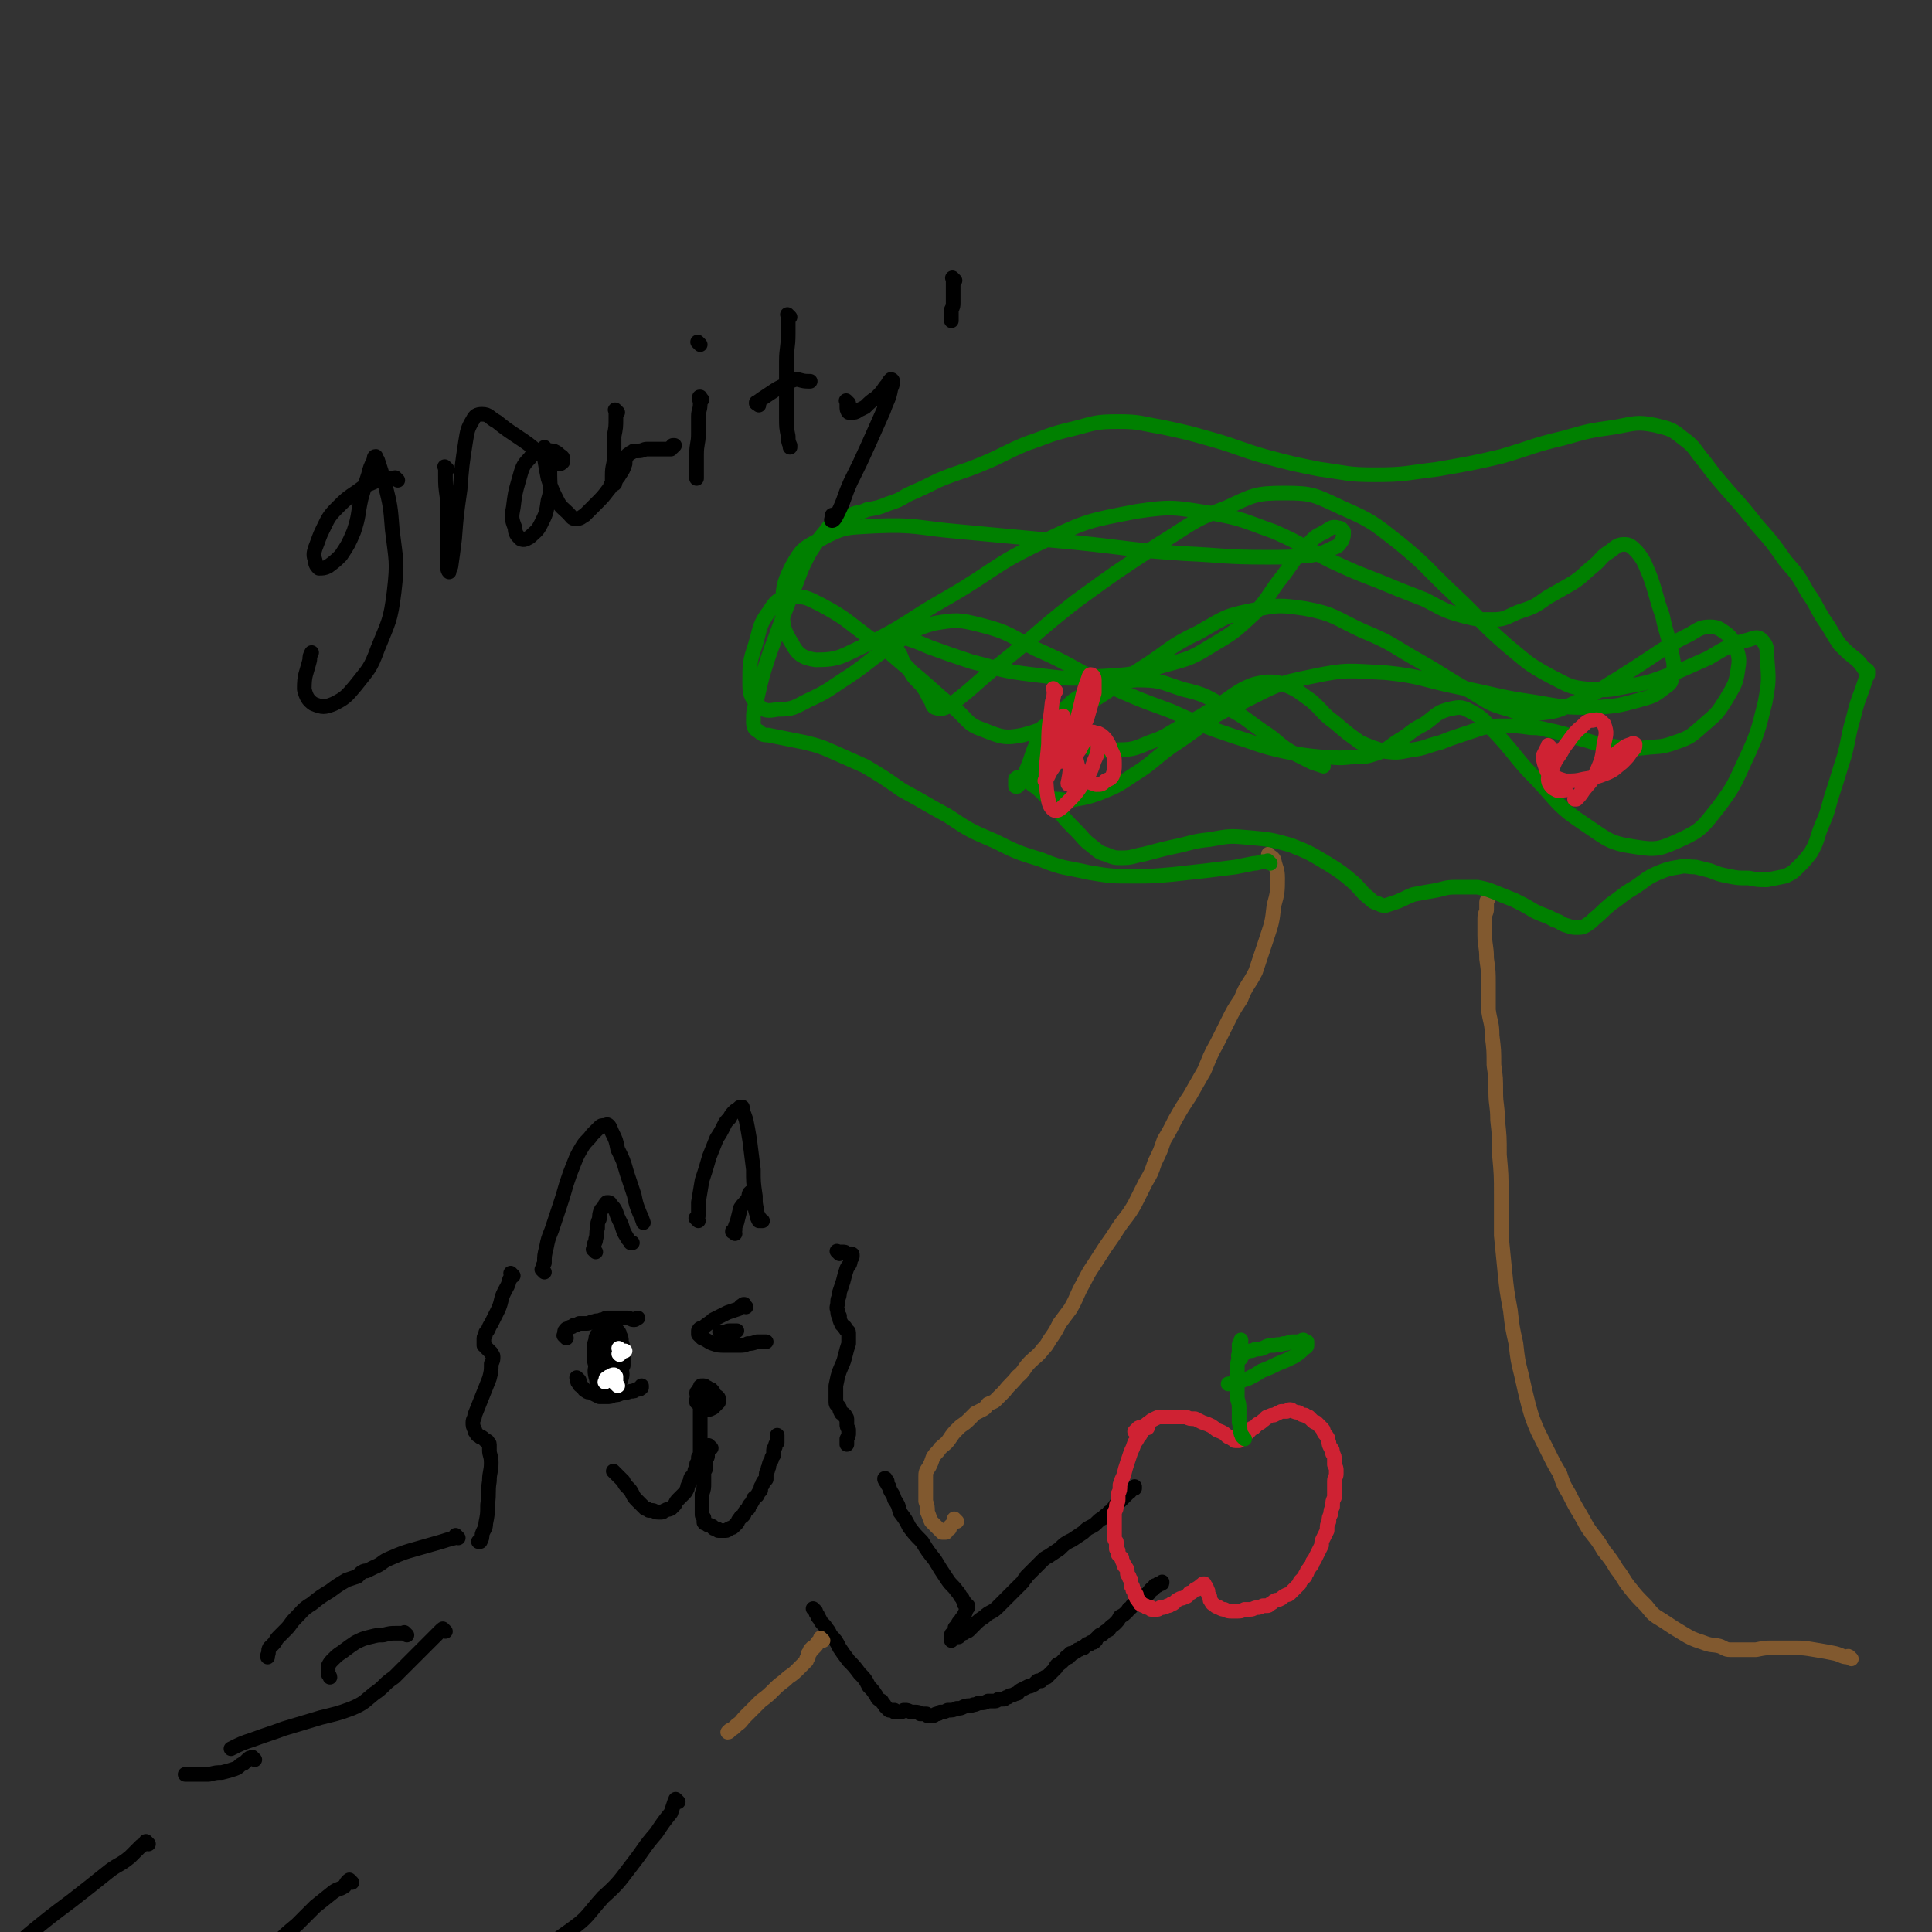 <svg viewBox='0 0 1054 1054' version='1.1' xmlns='http://www.w3.org/2000/svg' xmlns:xlink='http://www.w3.org/1999/xlink'><rect x="0" y="0" width="1054" height="1054" fill="#333333" stroke="none"/><g fill='none' stroke='#000000' stroke-width='8' stroke-linecap='round' stroke-linejoin='round'><path d='M297,694c-1,-1 -1,-1 -1,-1 -1,-1 0,0 0,0 0,0 0,0 0,0 0,0 0,0 0,0 -1,-1 0,0 0,0 0,0 0,0 0,0 0,-2 0,-2 1,-4 0,-4 0,-4 1,-8 1,-5 1,-5 3,-10 2,-6 2,-6 4,-12 2,-6 2,-6 4,-13 2,-6 2,-6 4,-11 2,-5 2,-5 5,-10 2,-3 3,-3 5,-6 2,-2 2,-2 4,-4 1,-1 1,-1 3,-1 1,0 1,-1 2,0 1,1 1,2 2,4 2,4 2,4 3,9 3,6 3,6 5,13 2,6 2,6 4,12 1,5 1,5 3,10 1,2 1,2 2,5 '/><path d='M325,683c-1,-1 -1,-1 -1,-1 -1,-1 0,0 0,0 0,0 0,0 0,0 0,-1 0,-1 0,-2 0,-2 1,-2 1,-4 1,-3 0,-3 1,-6 0,-3 0,-3 1,-5 0,-2 0,-3 1,-5 1,-1 1,-1 2,-2 0,-1 0,-1 1,-2 0,0 0,0 1,0 0,0 1,0 1,1 2,2 2,2 3,4 1,3 1,3 3,7 1,3 1,4 3,7 1,2 1,1 2,3 1,0 1,0 1,0 '/><path d='M381,666c-1,-1 -1,-1 -1,-1 -1,-1 0,0 0,0 0,0 0,0 0,0 0,0 0,0 0,0 -1,-1 0,0 0,0 0,-1 1,-1 1,-2 0,-4 0,-4 0,-7 1,-6 1,-6 2,-12 2,-6 2,-6 4,-13 2,-5 2,-5 4,-10 2,-3 2,-3 4,-7 1,-2 1,-2 3,-4 1,-2 1,-2 3,-4 1,0 1,0 2,-1 0,0 0,-1 1,-1 0,0 0,0 1,0 0,1 0,1 0,2 1,2 1,2 2,5 1,5 1,5 2,11 1,8 1,8 2,16 0,7 0,7 1,14 0,4 0,4 1,9 0,2 1,2 2,5 1,0 1,0 1,0 '/><path d='M401,673c-1,-1 -1,-1 -1,-1 -1,-1 0,0 0,0 0,0 0,0 0,0 0,0 -1,0 0,0 0,-1 0,-1 1,-1 0,-2 0,-2 1,-4 1,-4 1,-4 2,-8 2,-3 2,-2 4,-5 1,-2 0,-3 2,-4 0,0 1,0 1,1 1,1 0,1 1,2 0,3 0,3 0,5 0,2 0,2 1,5 0,1 0,1 1,3 0,0 0,0 0,0 '/><path d='M309,730c-1,-1 -1,-1 -1,-1 -1,-1 0,0 0,0 0,0 0,0 0,0 0,0 0,0 0,0 -1,-1 0,0 0,0 0,0 0,0 0,-1 0,0 0,0 0,-1 0,-1 0,-1 1,-2 1,0 1,0 2,-1 1,0 1,0 2,-1 1,0 1,0 3,-1 2,0 2,0 4,0 2,0 2,-1 4,-1 2,-1 2,0 4,-1 2,0 2,-1 3,-1 2,0 2,0 4,0 1,0 1,0 3,0 2,0 2,0 4,0 2,0 2,1 4,1 1,0 1,-1 2,-1 '/><path d='M316,753c-1,-1 -1,-1 -1,-1 -1,-1 0,0 0,0 0,0 0,0 0,0 0,0 0,0 0,0 -1,-1 0,0 0,0 0,0 0,0 0,0 0,0 0,0 0,1 0,1 0,1 1,2 0,1 1,1 2,2 1,1 0,1 2,2 1,1 2,0 3,1 2,1 2,1 4,2 2,0 2,0 4,0 2,0 2,0 4,-1 2,0 2,0 4,-1 2,0 2,0 5,-1 2,0 2,0 3,-1 2,0 2,0 3,-1 0,0 0,0 0,-1 '/><path d='M334,733c-1,-1 -1,-1 -1,-1 -1,-1 0,0 0,0 0,0 0,0 0,0 0,0 -1,0 -1,1 0,1 0,1 0,2 -1,1 -1,1 -2,2 0,3 0,3 0,5 0,2 0,2 0,4 0,1 1,1 2,3 1,1 1,1 2,2 0,0 0,0 1,0 0,0 0,-1 1,-2 0,-1 0,-2 1,-3 0,-3 0,-3 0,-5 0,-2 1,-3 0,-4 0,-1 -1,-2 -2,-2 -1,0 -1,0 -2,0 -1,0 -1,0 -2,1 -1,0 -1,1 -2,2 0,1 -1,1 -1,2 0,2 0,2 1,3 0,1 0,1 1,3 1,1 1,1 2,3 1,1 1,1 2,2 0,0 0,0 1,0 1,0 1,0 1,-1 1,-1 1,-1 1,-2 0,-1 0,-1 0,-3 0,-1 0,-1 -1,-3 0,-1 0,-1 -1,-2 0,0 0,0 0,-1 0,0 0,0 -1,0 -1,0 -1,0 -2,0 0,0 0,1 -1,2 -1,1 -1,1 -1,2 0,2 0,2 1,4 1,2 1,2 2,3 0,1 1,2 2,2 0,0 1,0 1,-1 1,-1 1,-1 2,-2 1,-3 1,-3 1,-5 0,-2 0,-2 0,-4 0,-3 0,-3 -2,-5 -1,-1 -1,-1 -2,-3 -2,-1 -2,-1 -3,-1 -1,0 -1,0 -2,0 -1,0 -1,1 -2,2 0,1 0,1 0,3 0,3 0,3 1,6 1,3 1,3 2,6 1,2 1,2 3,4 0,1 1,1 2,1 1,-1 1,-2 2,-3 1,-3 1,-3 2,-5 0,-3 0,-3 0,-7 0,-3 0,-3 -1,-6 0,-2 0,-2 -1,-4 0,-1 0,-1 -2,-3 0,-1 -1,-1 -2,-1 -1,0 -1,0 -2,1 -2,1 -2,1 -3,2 -1,2 -1,3 -2,5 0,3 0,3 0,7 0,2 0,3 1,5 0,2 0,2 2,4 0,1 1,1 2,2 0,0 0,0 1,0 0,-1 0,-1 1,-2 0,-3 0,-3 1,-5 0,-3 0,-3 -1,-5 0,-3 0,-3 -1,-5 0,-2 0,-2 -1,-4 0,-1 0,-1 -2,-2 -1,0 -1,0 -2,0 -1,0 -1,0 -2,1 -1,1 -1,2 -1,3 -1,3 -1,3 -1,7 0,4 0,5 2,9 1,4 1,4 2,8 1,2 2,2 3,4 1,0 2,1 3,0 1,0 1,-1 1,-2 1,-2 1,-2 1,-4 0,-2 0,-2 0,-5 0,-2 0,-2 0,-4 0,-2 0,-2 -2,-4 -1,-1 -1,-1 -3,-2 -1,0 -1,0 -2,0 -2,0 -2,0 -3,1 -1,2 -1,2 -1,5 0,3 -1,3 0,7 1,3 0,3 2,6 2,2 2,2 4,2 2,0 3,0 4,-1 3,-2 3,-3 4,-6 1,-3 0,-3 0,-7 0,-2 0,-3 -1,-5 0,-2 0,-2 -2,-4 -1,-1 -1,-1 -3,-1 -1,0 -1,-1 -2,0 -1,1 -1,2 -2,3 -1,3 -1,3 -1,6 0,2 0,3 1,5 1,3 1,3 2,5 1,1 2,1 3,1 0,0 1,0 1,-1 1,-2 1,-3 2,-5 0,-3 0,-3 0,-5 0,-2 0,-2 0,-4 0,-1 0,-2 -1,-2 -1,0 -1,0 -2,1 -1,1 0,1 -1,3 0,2 0,2 0,5 0,3 0,3 1,5 0,2 0,2 1,3 0,0 0,0 1,-1 '/></g>
<g fill='none' stroke='#FFFFFF' stroke-width='8' stroke-linecap='round' stroke-linejoin='round'><path d='M339,737c-1,-1 -1,-1 -1,-1 -1,-1 0,0 0,0 0,0 0,0 0,0 0,0 0,0 0,0 -1,-1 0,0 0,0 0,0 0,0 0,0 0,0 -1,-1 0,0 0,0 0,0 1,1 0,0 1,0 1,0 0,0 0,0 0,0 0,0 1,0 1,0 0,0 -1,0 -1,0 0,0 0,0 0,0 0,0 0,0 0,0 0,0 0,0 -1,0 0,0 0,1 0,1 0,0 0,0 -1,1 0,0 0,0 0,0 0,0 0,0 0,0 0,0 0,0 0,0 -1,-1 0,0 0,0 0,0 0,0 0,-1 '/><path d='M337,756c-1,-1 -1,-1 -1,-1 -1,-1 0,0 0,0 0,0 0,0 0,0 0,0 0,0 0,0 -1,-1 0,0 0,0 0,0 0,0 0,0 0,0 0,0 0,0 -1,-1 0,0 0,0 0,0 0,0 0,0 0,0 0,0 0,-1 0,0 0,0 0,-1 0,-1 0,-1 0,-2 0,0 0,0 -1,-1 0,0 0,0 0,0 -1,0 -1,0 -2,1 -1,0 -1,0 -2,1 -1,0 0,1 -1,2 0,0 0,0 0,0 '/></g>
<g fill='none' stroke='#000000' stroke-width='8' stroke-linecap='round' stroke-linejoin='round'><path d='M407,713c-1,-1 -1,-1 -1,-1 -1,-1 0,0 0,0 0,0 0,0 0,0 0,0 0,0 0,0 -1,-1 0,0 0,0 0,0 0,0 0,0 0,0 0,-1 0,0 -2,0 -2,1 -3,2 -3,1 -3,1 -6,2 -4,2 -4,2 -8,4 -2,2 -3,2 -5,4 -2,1 -2,0 -3,2 0,0 0,1 0,2 1,1 1,1 2,2 3,1 3,2 6,3 3,1 3,1 7,1 3,0 3,0 7,0 3,0 3,0 5,-1 2,0 2,0 5,-1 1,0 1,0 3,0 1,0 1,0 2,0 '/><path d='M394,728c-1,-1 -1,-1 -1,-1 -1,-1 0,0 0,0 0,0 0,0 0,0 0,0 0,0 0,0 -1,-1 0,0 0,0 0,0 0,0 0,0 0,0 0,0 0,0 -1,-1 0,0 0,0 0,0 0,0 0,0 1,0 1,0 2,0 1,0 1,-1 3,-1 2,0 2,0 4,0 '/><path d='M336,804c-1,-1 -1,-1 -1,-1 -1,-1 0,0 0,0 0,0 0,0 0,0 0,0 0,0 0,0 -1,-1 0,0 0,0 0,0 0,0 1,1 1,1 1,1 2,2 1,1 1,1 2,2 1,2 1,2 2,3 2,2 2,2 3,4 1,2 1,2 3,4 1,1 1,1 2,2 1,1 1,1 2,2 1,0 1,0 2,1 1,0 1,0 2,0 1,0 1,1 3,1 1,0 1,0 2,0 1,0 1,-1 2,-1 1,-1 1,0 3,-1 1,-1 1,-1 2,-2 1,-1 0,-1 2,-3 1,-1 1,-1 3,-3 1,-1 1,-1 2,-3 0,-1 0,-1 1,-3 1,-1 0,-1 1,-3 0,0 1,0 1,-1 1,-1 1,-1 1,-2 0,-1 0,-1 1,-2 0,-1 0,-1 0,-2 0,-1 1,-1 1,-2 0,-1 0,-1 0,-2 0,0 0,0 1,-1 0,0 0,0 0,-1 0,0 0,0 0,-1 0,0 0,0 0,-1 0,0 0,0 0,-1 0,0 0,0 0,-1 0,0 0,0 0,0 0,0 0,0 0,-1 0,0 0,0 0,0 0,0 0,0 0,0 0,0 0,0 0,-1 0,0 0,0 0,-1 0,0 0,0 0,0 0,0 0,0 0,-1 0,0 0,0 0,-1 0,0 0,0 0,-1 0,0 0,0 0,-1 0,-1 0,-1 0,-2 0,-1 0,-1 0,-2 0,-1 0,-1 0,-2 0,0 0,0 0,-1 0,-1 0,-1 0,-2 0,0 0,0 0,-1 0,0 0,0 0,-1 0,0 0,0 0,-1 0,0 0,0 0,0 0,0 0,0 0,-1 0,0 0,0 0,0 0,0 0,0 0,-1 0,0 0,0 0,0 '/><path d='M388,790c-1,-1 -1,-1 -1,-1 -1,-1 0,0 0,0 0,0 0,0 0,0 0,0 0,0 0,0 -1,-1 0,0 0,0 0,0 0,0 0,0 0,0 0,0 0,0 -1,-1 0,0 0,0 0,0 0,0 0,0 0,0 0,0 0,0 -1,-1 0,0 0,0 0,1 -1,1 -1,2 0,0 0,0 0,1 0,1 0,1 0,2 0,1 0,1 -1,2 0,1 0,1 0,2 0,1 0,1 0,3 0,1 -1,1 -1,3 0,3 0,3 0,5 0,3 0,3 -1,6 0,3 0,3 0,5 0,2 0,2 0,4 0,1 0,1 0,2 0,1 0,1 1,2 0,0 0,0 0,1 0,0 0,1 0,1 0,1 0,1 1,1 1,1 1,1 2,1 1,1 1,0 2,1 0,0 0,1 1,1 0,0 0,0 1,0 1,0 0,1 1,1 0,0 1,0 1,0 1,0 1,0 1,0 1,0 1,0 1,0 1,0 1,0 1,0 1,0 1,-1 2,-1 1,-1 1,0 2,-1 1,-1 1,-1 2,-2 1,-1 0,-1 2,-3 0,-1 1,0 2,-2 0,0 0,-1 1,-2 0,0 0,0 1,-1 1,0 0,-1 1,-2 1,-1 1,-1 2,-3 0,-1 1,-1 2,-2 1,-2 1,-2 2,-3 0,-2 0,-2 1,-3 0,-2 1,-2 2,-3 0,-2 0,-2 0,-3 0,-1 1,-1 1,-3 1,-1 0,-1 1,-3 0,-1 1,-1 1,-2 0,-1 0,-1 1,-2 0,-1 0,-1 0,-3 0,-1 1,-1 1,-2 0,-1 0,-1 1,-2 0,-1 0,-1 0,-2 0,-1 0,-1 0,-2 0,0 0,0 0,0 '/><path d='M386,764c-1,-1 -1,-1 -1,-1 -1,-1 0,0 0,0 0,0 0,0 0,0 0,0 0,0 0,0 -1,-1 0,0 0,0 0,0 0,0 0,0 0,1 0,0 -1,1 0,1 0,1 0,2 0,1 -1,1 -1,2 0,0 0,0 0,1 0,0 0,0 1,0 0,0 0,0 1,0 1,0 1,0 2,-1 0,0 0,0 1,-1 0,0 0,0 1,-1 0,0 0,0 0,-1 0,-1 -1,-1 -2,-1 -1,-1 -1,0 -2,-1 0,0 0,-1 -1,-1 0,0 0,0 -1,1 0,0 0,0 -1,1 0,0 0,0 0,1 0,1 0,1 0,2 0,0 0,0 1,1 0,1 0,1 1,1 0,0 1,0 2,0 1,0 1,0 3,-1 0,0 0,0 1,-1 1,-1 1,-1 2,-2 0,0 0,-1 0,-2 0,-1 -1,-1 -2,-2 -1,-1 0,-1 -2,-3 0,0 -1,0 -2,-1 -1,0 -1,-1 -2,-1 0,0 0,0 -1,0 -1,0 -1,0 -1,1 -1,1 -1,1 -1,2 0,0 -1,0 -1,1 0,1 1,1 1,2 0,0 0,0 0,0 1,0 1,0 2,-1 0,0 0,0 1,-1 0,0 0,0 0,-1 0,0 0,-1 0,-1 0,0 -1,-1 -1,0 -1,0 -1,0 -1,1 -1,1 0,1 -1,2 0,1 -1,1 -1,3 0,0 0,0 0,1 '/><path d='M280,696c-1,-1 -1,-1 -1,-1 -1,-1 0,0 0,0 0,0 0,0 0,0 0,2 0,2 -1,3 -1,4 -1,3 -3,7 -2,4 -1,4 -3,9 -2,4 -2,4 -4,8 -2,3 -1,3 -3,5 0,2 -1,2 -1,3 0,1 0,1 0,2 0,1 0,1 0,2 0,0 1,0 1,1 1,1 1,1 2,2 0,0 0,0 1,1 0,1 1,1 1,2 0,2 0,2 -1,4 0,4 0,4 -1,8 -2,5 -2,5 -4,10 -2,5 -2,5 -4,10 0,2 -1,2 -1,4 0,2 0,2 1,4 0,1 0,1 1,2 0,1 1,1 2,2 1,0 1,0 2,1 0,0 0,0 1,1 1,0 1,0 1,1 0,0 1,0 1,1 0,1 0,1 0,3 0,3 1,3 1,7 0,5 -1,5 -1,10 -1,6 0,6 -1,13 0,5 0,5 -1,10 0,3 -1,3 -2,6 0,2 0,2 -1,4 0,0 0,0 -1,0 '/><path d='M458,684c-1,-1 -1,-1 -1,-1 -1,-1 0,0 0,0 0,0 0,0 0,0 0,0 0,0 0,0 -1,-1 0,0 0,0 0,0 0,0 1,0 1,0 1,0 2,0 1,0 1,0 2,1 1,0 1,0 2,0 1,0 1,0 1,1 0,1 0,1 -1,2 0,3 -1,3 -2,5 -1,3 -1,3 -2,7 -1,3 -1,3 -2,6 0,3 -1,3 -1,5 0,3 -1,3 0,5 0,2 0,2 1,3 0,2 0,2 1,4 0,1 1,1 2,2 0,1 0,1 1,2 0,0 1,0 1,1 0,0 0,1 0,1 0,1 0,1 0,2 0,1 0,1 0,3 -1,3 -1,3 -2,7 -1,4 -1,3 -3,8 -1,3 -1,3 -2,8 0,2 0,2 0,5 0,2 0,2 0,4 0,2 1,1 2,3 0,1 0,1 1,3 1,0 1,0 2,1 0,0 0,0 0,1 0,0 1,0 1,1 0,0 0,0 0,1 0,1 0,1 0,2 0,1 0,1 1,3 0,1 0,1 0,2 0,1 0,1 -1,3 0,0 0,0 0,1 0,1 0,1 0,2 0,0 0,0 0,0 '/><path d='M484,808c-1,-1 -1,-1 -1,-1 -1,-1 0,0 0,0 0,0 0,0 0,0 0,0 0,0 0,0 -1,-1 0,0 0,0 0,0 0,0 0,0 0,0 0,-1 0,0 -1,0 0,0 0,1 1,1 1,2 2,3 1,4 2,3 3,7 2,3 2,3 3,7 3,4 3,4 5,8 3,4 3,4 7,8 3,5 3,5 7,10 3,5 3,5 7,11 2,3 3,3 5,6 2,2 1,2 3,4 0,1 1,1 1,2 0,0 0,0 0,1 0,0 0,0 1,0 0,0 0,0 0,0 0,0 0,0 0,1 0,0 0,0 0,0 0,0 0,0 0,0 0,0 0,0 0,0 -1,-1 0,0 0,0 0,0 1,0 1,0 0,0 0,1 0,1 0,0 0,0 0,0 0,0 0,0 0,0 -1,-1 0,0 0,0 0,0 0,0 0,0 0,0 0,0 0,0 -1,-1 0,0 0,0 0,0 0,0 0,0 0,0 0,0 0,0 -1,-1 0,0 0,0 0,0 0,0 0,0 0,0 0,0 0,0 -1,-1 0,0 0,0 0,0 0,0 0,0 0,0 0,0 0,0 -1,-1 0,0 0,0 0,0 0,0 -1,1 0,1 0,1 -1,3 -1,2 -1,1 -2,3 -2,2 -1,2 -3,4 0,1 0,1 -1,3 0,0 -1,0 -1,1 0,1 0,1 0,2 0,0 0,0 0,1 '/><path d='M523,893c-1,-1 -1,-1 -1,-1 -1,-1 0,0 0,0 0,0 0,0 0,0 0,0 0,0 0,0 -1,-1 0,0 0,0 0,0 0,0 0,0 0,0 0,0 0,0 -1,-1 0,0 0,0 0,0 0,0 0,0 1,0 1,0 1,0 1,0 1,-1 2,-1 1,0 1,0 2,-1 1,0 1,0 2,-1 1,-1 1,-1 3,-3 2,-2 2,-2 5,-4 3,-3 4,-2 7,-5 3,-3 3,-3 6,-6 2,-2 2,-2 4,-4 2,-2 2,-2 4,-4 1,-2 1,-1 2,-3 1,-1 1,-1 2,-2 1,-1 1,-1 2,-2 1,-1 1,-1 2,-2 1,-1 1,-1 2,-2 2,-2 2,-2 4,-3 3,-2 3,-2 6,-4 3,-3 3,-3 7,-5 3,-2 3,-2 6,-4 2,-2 2,-2 4,-3 2,-1 2,-1 4,-3 1,-1 1,-1 3,-2 1,-2 2,-1 3,-3 2,-1 2,-2 3,-3 1,-2 1,-1 3,-3 1,-1 1,-1 2,-2 1,-1 1,-1 2,-2 0,0 0,0 1,-1 1,0 0,-1 1,-1 0,0 0,0 1,-1 0,0 1,0 1,0 0,0 0,0 0,-1 '/><path d='M445,879c-1,-1 -1,-1 -1,-1 -1,-1 0,0 0,0 0,0 0,0 0,0 0,0 0,0 0,0 -1,-1 0,0 0,0 0,0 0,0 0,0 0,0 0,0 0,0 -1,-1 0,0 0,0 0,0 0,0 1,1 0,1 0,1 1,2 0,1 0,1 1,2 1,2 1,2 3,4 1,2 2,2 3,5 3,3 3,3 5,7 2,3 2,3 5,7 3,3 3,3 6,7 3,3 3,3 5,7 2,2 2,2 4,5 1,2 1,2 3,3 1,2 1,1 2,3 0,0 0,0 1,1 0,0 0,0 0,0 0,0 0,0 1,1 0,0 0,0 1,0 0,0 0,0 1,0 0,0 0,0 1,0 0,0 0,0 0,1 0,0 0,0 1,0 0,0 0,0 1,0 0,0 0,0 1,0 1,0 1,0 2,-1 0,0 0,0 1,0 1,0 1,0 3,1 1,0 1,0 2,0 2,0 2,0 3,1 1,0 1,0 2,0 0,0 0,0 1,0 1,0 0,0 1,1 0,0 0,0 1,0 1,0 1,0 2,0 1,0 1,-1 2,-1 1,0 1,0 2,-1 2,0 2,0 4,-1 3,0 3,0 5,-1 2,0 2,0 4,-1 3,-1 3,0 5,-1 2,0 2,-1 4,-1 2,0 2,0 4,-1 2,0 2,0 4,0 1,0 1,-1 2,-1 1,0 1,0 2,0 1,0 1,0 2,-1 1,0 1,0 2,-1 1,0 1,0 3,-1 2,0 1,-1 3,-2 2,-1 2,-1 4,-2 1,0 1,0 3,-1 1,-1 1,-1 2,-2 1,0 1,0 2,0 0,0 0,-1 1,-1 0,0 0,0 1,-1 0,0 1,0 1,0 1,-1 1,-1 2,-2 0,0 0,0 1,-1 1,-1 1,-1 2,-2 0,-1 0,-1 1,-2 0,0 1,0 2,-1 0,0 0,0 1,-1 0,0 0,0 1,-1 0,0 0,0 0,0 1,0 0,-1 1,-1 0,0 0,0 1,0 0,0 0,0 0,-1 0,0 0,0 1,0 0,0 0,0 0,-1 0,0 1,0 1,0 1,0 1,-1 2,-1 0,0 0,0 1,-1 1,0 1,0 2,-1 0,0 0,0 1,0 1,0 0,-1 1,-1 0,0 0,0 1,-1 0,0 1,0 1,0 1,0 0,0 1,-1 0,0 1,0 1,0 0,0 0,0 0,0 1,0 1,0 1,-1 0,0 0,0 0,0 1,0 1,0 1,-1 0,0 0,0 0,0 0,0 0,0 1,-1 0,0 0,0 1,-1 1,0 1,0 2,-1 1,-1 1,-1 3,-2 1,-2 2,-2 3,-3 2,-2 2,-2 3,-4 2,-1 2,-1 4,-3 1,-1 0,-1 2,-2 1,-2 1,-1 3,-3 1,-1 1,-1 2,-2 1,-1 1,-1 3,-2 1,0 1,0 2,-1 0,-1 0,-1 1,-2 0,0 0,0 1,0 0,0 0,0 1,-1 0,0 0,0 0,-1 0,0 1,0 1,0 0,0 0,0 0,0 1,0 1,0 1,-1 0,0 0,0 0,0 1,0 1,0 1,0 1,0 1,0 1,-1 '/></g>
<g fill='none' stroke='#CF2233' stroke-width='8' stroke-linecap='round' stroke-linejoin='round'><path d='M626,779c-1,-1 -1,-1 -1,-1 -1,-1 0,0 0,0 0,0 0,0 0,0 0,0 0,0 0,0 -1,-1 0,0 0,0 0,0 0,0 0,0 0,0 0,0 0,0 -1,-1 0,0 0,0 0,0 0,0 0,0 0,1 0,0 -1,1 0,1 0,1 -1,2 -1,2 -1,2 -2,3 -1,2 -1,2 -2,3 -1,3 -1,3 -2,5 -1,3 -1,3 -2,6 -1,3 -1,3 -2,7 -1,2 -1,2 -2,5 0,3 0,3 -1,5 0,2 0,2 0,3 0,2 -1,2 -1,4 0,1 0,1 -1,3 0,2 0,2 0,4 0,1 0,1 0,3 0,1 0,1 0,3 0,1 0,1 0,2 0,1 0,1 0,2 0,1 0,1 1,2 0,1 0,1 0,2 0,1 0,1 0,2 0,0 0,0 1,1 0,1 0,1 0,2 1,1 1,1 2,2 0,1 0,1 1,3 0,1 0,1 1,2 1,1 1,1 1,3 0,1 0,1 1,2 0,1 0,1 1,2 0,0 0,0 0,1 0,1 0,1 0,2 0,0 1,0 1,1 0,0 0,0 0,1 0,0 0,0 0,0 0,1 0,0 1,1 0,0 0,0 0,1 0,0 0,0 0,0 0,0 0,0 0,1 0,0 1,0 1,0 0,0 0,1 0,1 0,1 0,1 0,1 0,0 1,0 1,1 0,0 0,0 0,0 0,1 0,0 1,1 0,0 0,0 0,1 0,0 0,0 1,0 0,0 0,1 1,1 0,0 0,0 1,0 0,0 0,1 1,1 0,0 0,0 1,0 0,0 0,0 1,0 0,0 0,1 0,1 0,0 1,0 1,0 0,0 0,0 1,0 0,0 0,0 1,0 1,0 1,0 2,-1 0,0 0,0 1,0 1,0 1,0 3,-1 1,0 1,0 2,-1 1,0 1,0 2,-1 1,-1 1,-1 3,-2 1,0 1,0 3,-1 1,0 1,-1 2,-2 1,0 1,0 2,-1 0,0 0,0 1,-1 0,0 0,0 1,0 0,0 0,0 0,0 1,0 0,-1 1,-1 0,0 0,0 1,0 0,0 0,0 0,-1 0,0 0,0 1,0 0,0 0,0 0,0 0,0 0,0 0,0 0,0 -1,0 0,0 0,-1 0,-1 1,-1 0,0 0,1 0,1 0,0 1,0 1,1 1,1 0,1 1,2 0,2 0,2 1,3 0,2 0,2 1,3 0,1 1,1 2,2 1,1 1,0 2,1 2,1 2,1 3,1 2,1 2,1 4,1 2,0 2,0 3,0 2,0 2,0 4,-1 2,0 2,0 3,0 2,0 2,-1 4,-1 1,0 1,0 3,-1 1,0 1,0 2,0 1,0 1,0 2,-1 2,-1 1,-1 3,-2 1,0 1,0 3,-1 1,-1 1,-1 3,-2 1,0 1,0 2,-1 0,0 0,0 1,-1 1,-1 1,-1 2,-2 1,-1 1,-1 2,-2 0,-1 0,-1 1,-2 1,-1 1,-1 2,-2 0,-1 0,-1 1,-2 0,-1 0,-1 1,-2 1,-2 1,-1 2,-3 0,-1 0,-1 1,-2 1,-2 1,-2 2,-4 1,-2 1,-2 2,-4 0,-2 0,-2 1,-4 1,-2 1,-2 2,-4 0,-3 0,-3 1,-5 0,-2 0,-2 1,-4 0,-2 0,-2 1,-4 0,-3 0,-3 1,-5 0,-3 0,-3 0,-5 0,-2 0,-2 0,-4 0,-2 1,-2 1,-4 0,-1 0,-1 0,-2 0,-1 0,-1 -1,-3 0,-1 0,-1 0,-3 0,-1 0,-2 -1,-3 0,-2 0,-2 -1,-3 -1,-2 -1,-2 -1,-3 -1,-2 0,-2 -1,-3 -1,-2 -1,-1 -2,-3 0,-1 0,-1 -1,-2 0,0 0,0 -1,-1 -1,-1 -1,-1 -2,-2 -1,0 -1,0 -2,-1 -1,-1 -1,-1 -2,-2 -1,0 -1,0 -2,-1 -2,0 -1,0 -3,-1 -1,-1 -1,0 -3,-1 -1,0 -1,-1 -2,-1 -1,0 -1,0 -2,1 -2,0 -2,0 -3,0 -2,1 -2,1 -4,2 -1,0 -2,0 -3,1 -2,0 -1,1 -3,2 -1,1 -1,1 -3,2 -1,1 -1,1 -2,2 -1,0 -1,0 -2,1 0,0 0,1 -1,1 0,1 0,0 -1,1 -1,0 0,1 -1,1 0,1 0,1 -1,1 0,0 0,0 -1,1 0,0 0,0 0,0 0,0 0,0 -1,1 0,0 0,0 -1,0 0,0 0,0 0,0 0,0 -1,0 -1,0 -1,0 0,0 -1,-1 -1,0 -1,0 -2,-1 -1,0 -1,0 -2,-1 -1,-1 -1,-1 -3,-2 -3,-1 -2,-1 -5,-3 -2,-1 -2,-1 -5,-2 -2,-1 -2,-1 -4,-2 -3,0 -3,0 -5,-1 -2,0 -2,0 -5,0 -2,0 -2,0 -4,0 -2,0 -2,0 -4,0 -2,0 -2,0 -4,1 -2,1 -2,1 -3,2 -2,1 -1,1 -3,2 -1,1 -1,0 -3,1 -1,1 -1,1 -2,2 0,0 0,0 0,0 '/></g>
<g fill='none' stroke='#008000' stroke-width='8' stroke-linecap='round' stroke-linejoin='round'><path d='M679,785c-1,-1 -1,-1 -1,-1 -1,-1 0,0 0,0 0,0 0,0 0,0 0,0 0,0 0,0 -1,-1 0,0 0,0 0,0 0,0 0,0 0,0 0,0 0,0 -1,-1 0,0 0,0 0,-1 -1,-1 -1,-2 -1,-3 0,-3 -1,-6 0,-3 0,-3 0,-7 0,-3 0,-3 -1,-6 0,-2 0,-2 0,-5 0,-3 0,-3 0,-6 0,-3 0,-3 0,-6 0,-2 0,-2 1,-5 0,-2 0,-2 0,-4 0,-1 0,-1 0,-3 0,-1 0,-1 1,-2 0,0 0,0 0,-1 0,0 0,0 0,0 '/><path d='M677,741c-1,-1 -1,-1 -1,-1 -1,-1 0,0 0,0 0,0 0,0 0,0 0,0 0,0 0,0 -1,-1 0,0 0,0 1,0 1,0 2,-1 2,-1 1,-1 3,-2 2,0 2,0 4,-1 3,0 3,0 5,-1 2,-1 2,-1 5,-1 3,-1 3,0 5,-1 3,0 3,-1 5,-1 2,0 2,0 4,0 1,0 1,-1 2,-1 0,0 0,1 1,1 0,0 1,0 1,0 0,1 0,1 0,2 0,1 -1,1 -2,2 -2,2 -2,2 -5,4 -4,2 -4,2 -9,4 -4,2 -4,2 -9,4 -3,2 -3,2 -7,4 -3,1 -3,1 -6,2 -2,0 -2,0 -4,1 -1,0 -1,0 -1,0 '/></g>
<g fill='none' stroke='#81592F' stroke-width='8' stroke-linecap='round' stroke-linejoin='round'><path d='M1010,905c-1,-1 -1,-1 -1,-1 -1,-1 -1,0 -1,0 -3,0 -3,-1 -7,-2 -5,-1 -5,-1 -11,-2 -6,-1 -6,-1 -12,-1 -6,0 -6,0 -11,0 -4,0 -4,0 -9,1 -2,0 -2,0 -4,0 -2,0 -2,0 -3,0 0,0 0,0 -1,0 0,0 0,0 0,0 0,0 0,0 -1,0 -1,0 -1,0 -2,0 -1,0 -2,0 -3,0 -3,0 -3,-1 -6,-2 -4,-1 -4,0 -9,-2 -6,-2 -6,-2 -11,-5 -5,-3 -5,-3 -11,-7 -5,-3 -5,-3 -9,-8 -5,-5 -5,-5 -9,-10 -4,-5 -3,-5 -7,-10 -3,-5 -3,-5 -7,-10 -3,-5 -3,-5 -7,-10 -3,-4 -3,-5 -6,-10 -3,-5 -3,-5 -6,-11 -3,-5 -3,-5 -5,-11 -3,-5 -3,-5 -6,-11 -3,-6 -3,-6 -6,-12 -3,-7 -3,-7 -5,-14 -2,-8 -2,-8 -4,-17 -2,-8 -2,-8 -3,-17 -2,-9 -2,-9 -3,-18 -2,-11 -2,-11 -3,-21 -1,-10 -1,-10 -2,-20 0,-11 0,-11 0,-22 0,-11 0,-11 -1,-22 0,-10 0,-10 -1,-19 0,-8 -1,-8 -1,-15 0,-8 0,-8 -1,-15 0,-8 0,-8 -1,-16 0,-7 -1,-7 -2,-14 0,-7 0,-7 0,-14 0,-7 0,-7 -1,-14 0,-7 -1,-7 -1,-13 0,-4 0,-4 0,-9 0,-3 1,-3 1,-5 0,-2 0,-2 0,-4 0,-1 1,-1 1,-2 '/><path d='M522,830c-1,-1 -1,-1 -1,-1 -1,-1 0,0 0,0 0,0 0,0 0,1 0,0 0,0 -1,1 -1,1 -1,1 -2,2 0,0 0,0 0,1 0,0 -1,0 -1,0 0,0 0,0 -1,1 0,0 0,0 0,1 0,0 0,0 -1,0 0,0 0,0 -1,0 0,0 0,0 -1,-1 0,0 0,0 -1,-1 -1,-1 -1,-1 -2,-2 -1,-1 -1,-1 -2,-2 -1,-2 -1,-3 -2,-5 0,-3 0,-3 -1,-6 0,-3 0,-3 0,-6 0,-3 0,-3 0,-7 0,-3 0,-3 2,-6 1,-2 1,-2 2,-5 2,-3 2,-2 4,-5 2,-2 3,-2 5,-5 2,-3 2,-3 5,-6 2,-2 3,-2 5,-4 2,-2 2,-2 4,-4 2,-1 2,-1 4,-2 2,-1 2,-2 3,-3 2,-1 3,-1 4,-2 3,-3 3,-3 5,-5 3,-4 4,-4 7,-8 4,-3 3,-4 7,-8 3,-3 4,-3 7,-7 3,-3 2,-3 5,-7 2,-3 2,-3 4,-7 3,-4 3,-4 6,-8 4,-7 3,-7 7,-14 4,-8 4,-7 9,-15 5,-8 5,-7 10,-15 4,-6 5,-6 9,-13 3,-6 3,-6 6,-12 3,-5 3,-5 5,-11 3,-6 3,-6 5,-12 3,-5 3,-5 6,-11 4,-7 4,-7 8,-13 4,-7 4,-7 8,-14 3,-7 3,-8 7,-15 3,-6 3,-6 6,-12 3,-6 3,-6 7,-12 3,-8 4,-7 8,-15 3,-9 3,-9 6,-18 3,-9 3,-9 4,-18 2,-7 2,-8 2,-15 0,-5 -1,-5 -2,-10 -1,-2 -2,-1 -3,-3 '/><path d='M449,895c-1,-1 -1,-1 -1,-1 -1,-1 0,0 0,0 0,0 0,0 0,0 0,0 0,0 0,0 -1,-1 0,0 0,0 0,0 0,0 0,0 0,0 0,0 0,0 -1,-1 0,0 0,0 0,0 0,1 -1,1 0,1 0,0 -1,1 -1,1 0,1 -1,2 0,0 0,0 -1,1 0,0 -1,0 -1,0 0,0 0,1 0,1 0,0 -1,0 -1,0 0,0 0,1 0,1 0,1 0,0 -1,1 0,0 0,0 0,1 0,0 0,1 0,1 0,0 0,0 -1,1 0,0 0,0 0,1 -1,1 -1,1 -2,2 -1,1 -1,1 -2,2 -3,3 -3,3 -6,5 -3,3 -4,3 -7,6 -4,4 -4,4 -8,7 -4,4 -4,4 -8,8 -3,3 -2,3 -5,5 -2,2 -2,2 -4,3 0,0 0,1 -1,1 0,0 0,0 1,-1 0,0 0,0 0,0 '/></g>
<g fill='none' stroke='#008000' stroke-width='8' stroke-linecap='round' stroke-linejoin='round'><path d='M693,471c-1,-1 -1,-1 -1,-1 -1,-1 0,0 0,0 0,0 0,0 0,0 -1,0 -1,0 -2,0 -3,0 -3,1 -6,1 -5,1 -5,1 -10,2 -8,1 -8,1 -16,2 -9,1 -9,1 -18,2 -11,1 -11,1 -22,1 -12,0 -12,0 -24,-2 -13,-3 -14,-2 -26,-7 -13,-4 -13,-4 -25,-10 -14,-6 -14,-6 -26,-14 -13,-7 -12,-7 -25,-14 -10,-7 -10,-7 -20,-13 -9,-4 -9,-4 -18,-8 -7,-3 -7,-3 -15,-5 -5,-1 -5,-1 -10,-2 -5,-1 -5,-1 -10,-2 -2,0 -3,0 -5,-2 -2,-1 -3,-2 -3,-5 0,-6 0,-6 2,-13 3,-13 3,-13 7,-25 6,-16 6,-17 12,-32 5,-12 4,-12 10,-23 4,-6 4,-6 9,-12 2,-3 2,-3 6,-5 3,-2 3,-2 7,-3 4,-2 5,-1 9,-3 6,-1 6,-1 11,-3 6,-2 6,-2 11,-5 9,-4 9,-4 17,-8 12,-5 12,-4 24,-9 12,-5 12,-6 24,-11 12,-4 12,-5 25,-8 12,-3 12,-4 25,-4 12,0 12,1 24,3 14,3 14,3 28,7 14,4 14,5 28,9 15,4 15,4 30,7 15,2 15,3 30,3 17,0 17,-1 34,-3 17,-3 18,-3 35,-7 17,-5 17,-6 34,-10 14,-4 14,-4 28,-6 11,-2 12,-3 22,-1 8,2 9,2 15,7 7,5 6,6 12,13 6,8 6,8 13,16 8,9 8,9 16,19 8,9 8,9 15,19 7,8 7,8 12,17 5,7 4,7 9,15 5,7 4,7 9,14 4,4 4,4 9,8 2,2 2,2 4,5 1,0 1,0 2,1 0,0 0,1 0,1 0,0 0,0 0,1 0,1 -1,1 -1,2 -1,3 -1,3 -2,6 -3,8 -3,8 -5,16 -3,10 -2,10 -5,21 -3,9 -3,10 -6,19 -3,9 -2,9 -6,18 -3,7 -2,8 -6,15 -3,4 -3,4 -7,8 -3,3 -3,3 -7,5 -5,1 -5,1 -10,2 -5,0 -5,0 -10,-1 -6,0 -6,0 -11,-1 -5,-1 -5,-1 -10,-3 -4,-1 -4,-1 -8,-2 -5,0 -5,-1 -9,0 -6,1 -6,1 -11,3 -7,3 -7,4 -13,8 -7,4 -7,5 -13,9 -5,4 -4,4 -9,8 -2,2 -2,2 -5,4 -2,1 -2,1 -5,1 -2,0 -2,0 -5,-1 -4,-1 -3,-2 -7,-3 -5,-3 -5,-2 -11,-5 -5,-3 -5,-3 -11,-6 -5,-2 -5,-2 -10,-4 -5,-2 -5,-2 -10,-3 -6,0 -6,0 -12,0 -6,0 -6,1 -12,2 -6,1 -6,1 -11,2 -5,2 -4,2 -9,4 -3,1 -3,1 -6,2 -2,0 -2,0 -4,-1 -3,-1 -3,-1 -5,-3 -4,-3 -4,-4 -8,-8 -7,-6 -7,-6 -15,-11 -10,-6 -10,-6 -20,-10 -11,-3 -11,-3 -22,-4 -11,-1 -11,-1 -22,1 -10,1 -10,2 -20,4 -9,2 -8,2 -16,4 -6,1 -6,2 -12,2 -4,0 -4,0 -9,-2 -4,-1 -4,-2 -8,-5 -4,-3 -4,-4 -8,-8 -5,-5 -5,-5 -9,-10 -4,-5 -4,-5 -9,-10 -3,-3 -3,-3 -6,-5 -2,-2 -2,-2 -4,-4 -1,0 -2,0 -3,0 -1,0 -1,0 -2,1 0,0 0,1 0,2 0,1 0,1 0,2 0,0 1,0 1,0 1,-1 1,-1 2,-2 1,-3 1,-3 3,-7 2,-5 2,-5 4,-11 2,-4 1,-5 3,-9 1,-2 1,-3 3,-4 1,0 2,0 3,1 4,2 3,3 7,5 5,3 5,4 11,5 8,2 9,3 17,2 9,0 10,0 19,-4 9,-3 9,-4 18,-9 10,-5 10,-5 19,-11 7,-4 7,-5 14,-9 6,-3 7,-3 13,-4 5,0 6,0 11,2 7,3 7,4 13,8 7,6 6,7 13,12 7,6 7,6 14,11 7,3 7,3 14,5 8,1 8,0 15,-1 7,-1 7,-2 15,-4 5,-2 5,-2 11,-4 6,-2 6,-2 12,-4 6,-1 6,-1 12,-1 7,0 7,0 14,1 7,0 7,1 13,2 8,2 7,2 14,4 8,2 8,3 17,4 9,1 9,2 18,1 8,-1 9,0 17,-3 9,-3 9,-4 16,-10 7,-6 7,-6 12,-14 4,-7 5,-8 6,-15 1,-6 1,-7 -1,-13 -2,-4 -2,-5 -6,-8 -3,-2 -4,-3 -8,-3 -5,0 -6,1 -11,4 -8,4 -8,4 -16,9 -12,8 -12,8 -23,15 -12,7 -11,8 -23,13 -9,4 -9,5 -19,6 -9,1 -9,1 -18,-2 -11,-3 -11,-4 -21,-10 -13,-7 -13,-8 -27,-16 -16,-9 -15,-10 -32,-17 -15,-7 -15,-9 -31,-12 -14,-2 -15,-2 -29,1 -15,3 -15,4 -29,12 -17,8 -16,10 -32,20 -17,11 -16,12 -34,22 -15,8 -15,10 -30,14 -10,2 -12,1 -22,-3 -9,-3 -8,-6 -17,-13 -10,-8 -10,-9 -21,-18 -12,-10 -12,-11 -25,-20 -12,-9 -12,-10 -25,-17 -8,-4 -9,-5 -17,-4 -6,0 -8,2 -11,7 -6,8 -5,9 -8,19 -3,9 -3,10 -3,20 0,6 0,8 5,13 3,3 5,3 10,2 9,0 9,-1 17,-5 11,-5 11,-6 22,-13 12,-8 11,-9 24,-17 11,-7 11,-9 23,-12 12,-2 13,-2 25,1 16,4 16,6 30,13 18,8 18,9 35,18 20,9 20,9 39,16 18,8 17,8 35,14 13,4 13,5 27,8 10,2 10,2 20,3 8,0 8,1 16,0 7,0 8,0 14,-2 6,-2 6,-3 12,-7 7,-4 6,-5 14,-9 6,-4 6,-6 13,-8 5,-1 7,-2 12,1 8,4 8,6 15,13 11,12 10,13 22,25 12,13 11,14 26,24 12,8 13,10 27,12 12,2 14,1 25,-4 11,-5 12,-7 20,-17 9,-12 9,-13 15,-26 7,-15 7,-16 11,-32 2,-11 2,-12 1,-24 0,-5 0,-7 -3,-10 -2,-2 -4,-1 -7,0 -4,1 -4,1 -9,3 -7,3 -6,3 -13,7 -9,4 -9,4 -18,8 -12,4 -12,5 -24,7 -11,2 -12,3 -23,2 -11,-1 -11,-2 -21,-7 -13,-7 -13,-8 -24,-17 -15,-13 -14,-14 -29,-28 -15,-14 -14,-15 -30,-28 -14,-11 -15,-12 -31,-19 -15,-7 -16,-8 -31,-8 -16,0 -17,1 -32,8 -19,7 -19,9 -37,20 -23,15 -23,15 -45,31 -23,18 -22,19 -45,37 -12,10 -12,11 -24,20 -4,2 -5,2 -8,1 -2,-1 -1,-3 -3,-5 -1,-2 -1,-2 -2,-4 -2,-3 -2,-3 -4,-5 -3,-3 -3,-3 -5,-7 -3,-3 -3,-3 -5,-8 -2,-3 -2,-3 -3,-6 0,-2 0,-3 1,-4 1,-1 2,0 5,1 6,2 6,2 13,5 11,4 11,4 23,8 16,4 16,5 33,7 18,2 19,3 37,1 18,-1 18,-1 35,-6 15,-4 15,-4 28,-12 12,-7 12,-8 22,-17 8,-9 7,-10 15,-20 6,-8 5,-8 12,-15 5,-6 5,-6 11,-9 3,-2 4,-3 7,-2 2,0 2,1 3,2 0,2 0,3 -1,5 -2,3 -2,3 -5,4 -6,3 -6,3 -12,4 -12,1 -12,1 -24,1 -23,0 -23,-1 -45,-2 -30,-2 -30,-3 -59,-6 -32,-3 -32,-3 -64,-6 -23,-2 -23,-4 -46,-3 -15,1 -16,0 -29,7 -10,5 -11,6 -16,15 -5,10 -5,12 -5,23 0,9 0,11 5,19 3,6 6,8 13,9 13,0 14,-2 27,-8 23,-11 22,-13 45,-26 26,-15 25,-18 53,-31 23,-11 24,-11 50,-16 20,-3 21,-2 41,1 17,3 17,4 34,10 16,7 15,8 31,16 13,6 13,6 26,11 12,5 12,5 25,10 10,5 10,6 21,9 8,2 8,2 16,2 7,0 7,-1 14,-4 9,-3 9,-3 16,-8 7,-4 7,-4 14,-8 6,-4 6,-5 11,-9 5,-4 4,-5 9,-8 3,-2 4,-4 8,-4 3,0 4,1 7,4 4,5 4,6 7,13 4,11 3,11 7,22 2,10 3,10 5,20 1,6 2,7 0,13 0,4 -1,4 -5,7 -5,4 -6,4 -13,6 -11,3 -11,3 -23,4 -17,0 -17,0 -34,-3 -21,-3 -20,-4 -41,-8 -20,-4 -20,-6 -40,-8 -20,-1 -21,-2 -40,2 -20,4 -20,5 -38,14 -18,8 -18,10 -34,21 -14,9 -13,11 -26,19 -9,6 -9,6 -19,10 -6,2 -6,2 -12,3 -4,1 -5,1 -9,0 -3,0 -3,0 -5,-1 -2,0 -2,-1 -3,-2 -1,-1 -1,-1 -2,-2 -1,-2 -1,-2 -2,-4 0,-3 0,-4 0,-7 1,-7 0,-7 2,-13 4,-9 3,-10 10,-17 7,-8 8,-9 18,-13 11,-5 12,-5 24,-6 13,0 13,1 25,5 13,3 13,4 24,10 10,5 10,6 20,13 8,5 7,6 15,11 6,3 6,3 12,6 3,1 3,1 6,2 '/></g>
<g fill='none' stroke='#CF2233' stroke-width='8' stroke-linecap='round' stroke-linejoin='round'><path d='M576,377c-1,-1 -1,-1 -1,-1 -1,-1 0,0 0,0 0,3 0,4 -1,7 -1,11 -2,11 -2,23 -1,12 -2,13 -1,25 1,6 1,9 4,11 2,1 4,-1 7,-4 5,-5 5,-5 9,-11 4,-6 4,-6 6,-12 2,-4 2,-5 2,-9 0,-3 1,-4 -1,-5 -1,-2 -2,-2 -3,-1 -3,0 -3,1 -6,2 -4,3 -4,3 -8,7 -3,4 -3,4 -6,9 -2,3 -2,3 -4,6 0,1 -1,2 -1,2 0,0 0,-1 1,-1 2,-4 2,-4 3,-7 2,-6 2,-6 4,-12 1,-5 1,-5 2,-11 0,-2 0,-2 0,-4 0,0 0,-1 0,0 0,1 0,2 -1,4 0,4 0,4 -1,8 0,4 -1,4 -1,8 0,2 0,3 1,4 1,1 2,0 3,-1 3,-3 3,-4 5,-8 4,-7 4,-7 7,-14 2,-7 2,-7 4,-14 0,-3 0,-4 0,-7 0,-2 -1,-3 -2,-3 -1,0 -1,2 -2,4 -2,6 -2,6 -3,11 -2,9 -3,10 -4,19 0,8 0,8 2,16 1,4 1,4 4,7 2,2 3,2 6,3 3,0 3,0 5,-2 2,-1 3,-1 4,-3 1,-3 1,-3 1,-6 0,-4 0,-4 -2,-8 -1,-3 -1,-3 -3,-6 -2,-2 -2,-2 -4,-3 -2,0 -3,1 -5,2 -3,3 -3,3 -5,7 -3,4 -3,4 -4,9 -2,3 -1,3 -2,7 0,1 -1,3 0,3 0,0 0,-1 1,-2 1,-4 1,-4 1,-7 1,-5 1,-6 1,-11 0,-4 0,-4 -2,-9 0,-2 -1,-2 -2,-4 -1,-2 -1,-1 -2,-3 0,0 0,0 0,0 '/><path d='M846,408c-1,-1 -1,-1 -1,-1 -1,-1 0,0 0,0 0,1 0,1 -1,1 -1,2 -1,2 -2,4 0,3 0,3 1,6 1,3 1,4 4,5 3,2 4,2 7,3 5,0 6,0 10,-1 6,-1 7,-1 12,-3 5,-2 5,-3 9,-6 3,-3 3,-3 5,-6 2,-2 2,-2 2,-4 0,0 -1,-1 -2,0 -4,1 -4,2 -7,4 -5,4 -5,5 -9,9 -5,5 -5,5 -10,11 -2,3 -2,3 -5,6 0,0 1,0 1,0 2,-2 2,-2 4,-5 4,-5 4,-4 7,-10 3,-7 3,-7 4,-15 1,-5 2,-6 0,-11 -2,-2 -3,-3 -6,-2 -4,0 -4,2 -8,5 -4,4 -4,5 -8,10 -3,6 -4,5 -6,11 -2,4 -3,5 -2,8 1,2 2,3 4,4 2,1 3,0 5,0 '/></g>
<g fill='none' stroke='#000000' stroke-width='8' stroke-linecap='round' stroke-linejoin='round'><path d='M243,890c-1,-1 -1,-1 -1,-1 -1,-1 0,0 0,0 0,0 0,0 0,0 0,0 0,0 0,0 -1,-1 0,0 0,0 0,0 0,0 0,0 0,0 0,0 -1,0 -1,1 -1,1 -2,2 -3,3 -3,3 -6,6 -4,4 -4,4 -8,8 -5,5 -5,5 -10,10 -6,4 -5,5 -11,9 -5,4 -5,5 -12,8 -8,3 -9,3 -17,5 -10,3 -10,3 -20,6 -8,3 -9,3 -17,6 -6,2 -6,2 -12,5 '/><path d='M370,983c-1,-1 -1,-1 -1,-1 -1,-1 0,0 0,0 0,0 0,0 0,0 0,1 0,1 -1,1 -1,3 -1,3 -2,6 -4,5 -4,5 -8,11 -7,8 -6,8 -13,17 -7,9 -7,10 -16,18 -9,10 -8,11 -18,18 -11,8 -11,8 -24,13 -11,4 -11,4 -23,5 -12,1 -12,-1 -24,-1 -2,0 -2,-1 -4,-1 '/><path d='M139,960c-1,-1 -1,-1 -1,-1 -1,-1 0,0 0,0 0,0 0,0 0,0 0,0 0,0 0,0 -1,-1 0,0 0,0 0,0 0,0 -1,0 -1,0 -1,0 -2,1 -1,1 -1,1 -2,2 -3,1 -2,2 -5,3 -3,1 -3,1 -7,2 -3,0 -3,0 -7,1 -3,0 -3,0 -6,0 -2,0 -2,0 -4,0 -1,0 -1,0 -3,0 0,0 0,0 0,0 '/><path d='M81,1006c-1,-1 -1,-1 -1,-1 -1,-1 0,0 0,0 0,0 0,0 0,0 -1,1 -1,1 -3,2 -3,3 -3,3 -6,6 -6,5 -7,4 -13,9 -10,8 -10,8 -19,15 -12,9 -12,9 -23,18 -8,7 -8,7 -15,14 -1,1 -1,1 -2,2 '/><path d='M192,1027c-1,-1 -1,-1 -1,-1 -1,-1 0,0 0,0 0,0 0,0 0,0 0,0 0,0 -1,0 -1,1 -1,1 -2,3 -3,2 -3,1 -6,3 -5,4 -5,4 -10,8 -5,5 -5,5 -10,10 -6,5 -6,5 -12,11 -3,3 -3,3 -6,6 '/><path d='M250,839c-1,-1 -1,-1 -1,-1 -1,-1 0,0 0,0 0,0 0,0 0,0 -1,0 -1,0 -1,1 -4,1 -4,1 -7,2 -7,2 -7,2 -14,4 -7,2 -7,2 -14,5 -5,2 -4,3 -9,5 -2,1 -2,1 -4,2 -2,0 -1,0 -3,1 -1,1 -1,1 -2,2 -3,1 -3,1 -6,2 -5,3 -5,3 -9,6 -5,3 -5,3 -10,7 -5,3 -5,4 -9,8 -3,3 -2,3 -5,6 -2,2 -2,2 -4,4 -2,2 -1,2 -3,4 -1,1 -1,1 -2,2 -1,2 0,2 -1,4 0,1 0,1 0,1 '/><path d='M222,892c-1,-1 -1,-1 -1,-1 -1,-1 0,0 0,0 0,0 0,0 0,0 0,0 0,0 0,0 -1,-1 0,0 -1,0 -2,0 -2,0 -4,0 -3,0 -3,0 -7,1 -3,0 -3,0 -7,1 -4,1 -4,1 -8,3 -3,2 -3,2 -7,5 -3,2 -3,2 -5,4 -2,2 -2,2 -3,4 0,2 0,2 0,4 0,1 1,1 1,2 '/><path d='M217,262c-1,-1 -1,-1 -1,-1 -1,-1 0,0 0,0 0,0 -1,0 -2,0 -1,0 -2,0 -3,0 -3,1 -4,0 -7,2 -5,2 -5,2 -9,5 -6,4 -6,4 -11,9 -5,5 -5,6 -8,12 -2,4 -2,5 -4,10 -1,3 -1,4 0,7 0,2 1,3 2,4 2,0 3,0 5,-1 4,-3 4,-3 7,-6 4,-6 4,-6 7,-13 3,-9 2,-9 4,-18 2,-7 2,-7 4,-13 1,-4 1,-4 3,-8 0,-1 0,-2 1,-2 0,0 0,1 1,2 2,6 2,6 4,13 3,12 3,12 4,25 2,17 3,17 1,34 -2,16 -3,16 -9,31 -4,11 -5,11 -12,20 -5,6 -6,7 -12,10 -5,2 -6,2 -11,0 -3,-2 -4,-4 -5,-8 0,-8 1,-8 3,-16 0,-2 0,-2 1,-4 '/><path d='M244,256c-1,-1 -1,-1 -1,-1 -1,-1 0,0 0,0 0,2 0,2 0,4 0,6 0,6 1,13 0,10 0,10 0,20 0,7 0,7 0,14 0,3 0,5 1,6 0,0 0,-1 1,-3 1,-7 1,-7 2,-15 1,-13 1,-13 3,-27 1,-13 1,-13 3,-26 1,-6 1,-7 4,-12 1,-2 2,-3 5,-3 4,0 4,2 8,4 5,4 5,4 11,8 6,4 6,4 12,9 3,2 3,3 7,5 2,1 2,1 4,1 1,0 1,0 2,-1 0,-1 0,-1 0,-2 0,-1 -1,-1 -2,-2 -1,-1 -1,-1 -3,-2 -3,0 -3,-1 -6,0 -4,1 -5,1 -7,4 -4,4 -4,5 -6,12 -2,7 -2,7 -3,15 -1,5 -1,6 1,11 0,3 1,4 3,6 2,1 3,0 5,-1 3,-3 4,-3 6,-7 3,-6 3,-6 4,-13 2,-6 1,-7 1,-14 0,-5 0,-5 -1,-10 0,-2 -1,-2 -2,-5 0,0 0,0 0,1 0,2 0,2 0,5 1,6 1,6 2,11 2,6 2,6 5,12 2,4 3,4 6,7 2,2 2,3 4,3 3,0 3,-1 5,-2 3,-3 3,-3 6,-6 4,-4 4,-4 7,-8 1,-1 1,-1 1,-2 '/><path d='M337,225c-1,-1 -1,-1 -1,-1 -1,-1 0,0 0,0 0,0 0,0 0,0 0,0 0,0 0,0 -1,-1 0,0 0,0 0,2 0,2 0,4 0,5 0,5 -1,10 0,6 0,6 0,12 0,4 -1,4 -1,9 0,2 0,2 0,4 0,0 1,1 1,1 1,0 0,-1 1,-2 1,-2 1,-1 2,-3 2,-3 2,-3 3,-6 0,-2 0,-2 1,-4 0,-1 1,-1 2,-2 1,0 1,-1 2,-1 1,0 1,0 2,0 3,0 3,-1 5,-1 2,0 2,0 4,0 2,0 2,0 4,0 2,0 2,0 3,0 0,0 0,0 1,0 0,0 0,0 1,0 0,0 0,-1 0,-1 0,0 1,0 1,0 0,0 0,0 0,-1 0,0 0,0 1,0 0,0 0,0 0,0 0,0 0,0 0,0 '/><path d='M383,218c-1,-1 -1,-1 -1,-1 -1,-1 0,0 0,0 0,0 0,0 0,0 0,0 0,-1 0,0 -1,1 0,1 0,3 0,4 -1,4 -1,7 0,5 0,5 0,10 0,5 -1,5 -1,11 0,4 0,4 0,8 0,2 0,2 0,4 0,1 0,1 0,1 0,0 0,0 0,0 '/><path d='M382,188c-1,-1 -1,-1 -1,-1 -1,-1 0,0 0,0 0,0 0,0 0,0 0,0 0,0 0,0 -1,-1 0,0 0,0 0,0 0,0 0,0 0,0 0,0 0,0 -1,-1 0,0 0,0 '/><path d='M431,173c-1,-1 -1,-1 -1,-1 -1,-1 0,0 0,0 0,0 0,0 0,0 0,1 0,1 0,2 0,4 0,4 0,8 0,8 -1,8 -1,15 0,9 0,9 0,17 0,7 0,7 0,14 0,5 0,5 1,10 0,2 0,3 1,5 0,1 0,1 0,1 '/><path d='M414,221c-1,-1 -1,-1 -1,-1 -1,-1 0,0 0,0 0,0 0,0 0,0 0,0 -1,0 0,0 0,-1 1,-1 2,-2 3,-2 3,-2 6,-4 3,-2 3,-2 7,-4 3,-2 3,-2 6,-3 3,0 3,1 7,1 0,0 0,0 1,0 '/><path d='M463,220c-1,-1 -1,-1 -1,-1 -1,-1 0,0 0,0 0,0 0,0 0,1 0,1 0,1 0,2 0,1 0,2 1,3 0,0 1,0 2,0 1,0 2,0 3,-1 2,-1 2,-1 4,-2 3,-3 3,-3 6,-5 3,-3 3,-3 5,-6 2,-2 1,-2 3,-4 0,0 1,0 1,1 0,1 0,2 -1,4 -1,6 -2,6 -4,12 -4,9 -4,9 -8,18 -5,11 -5,11 -10,21 -4,9 -3,9 -7,17 -1,2 -2,4 -3,4 -1,0 0,-1 0,-3 '/><path d='M521,153c-1,-1 -1,-1 -1,-1 -1,-1 0,0 0,0 0,0 0,0 0,0 0,0 0,0 0,1 0,1 0,1 0,2 0,1 0,1 0,2 0,2 0,2 0,4 0,2 0,2 0,4 0,2 0,2 -1,4 0,2 0,2 0,4 0,1 0,1 0,2 '/></g>
</svg>